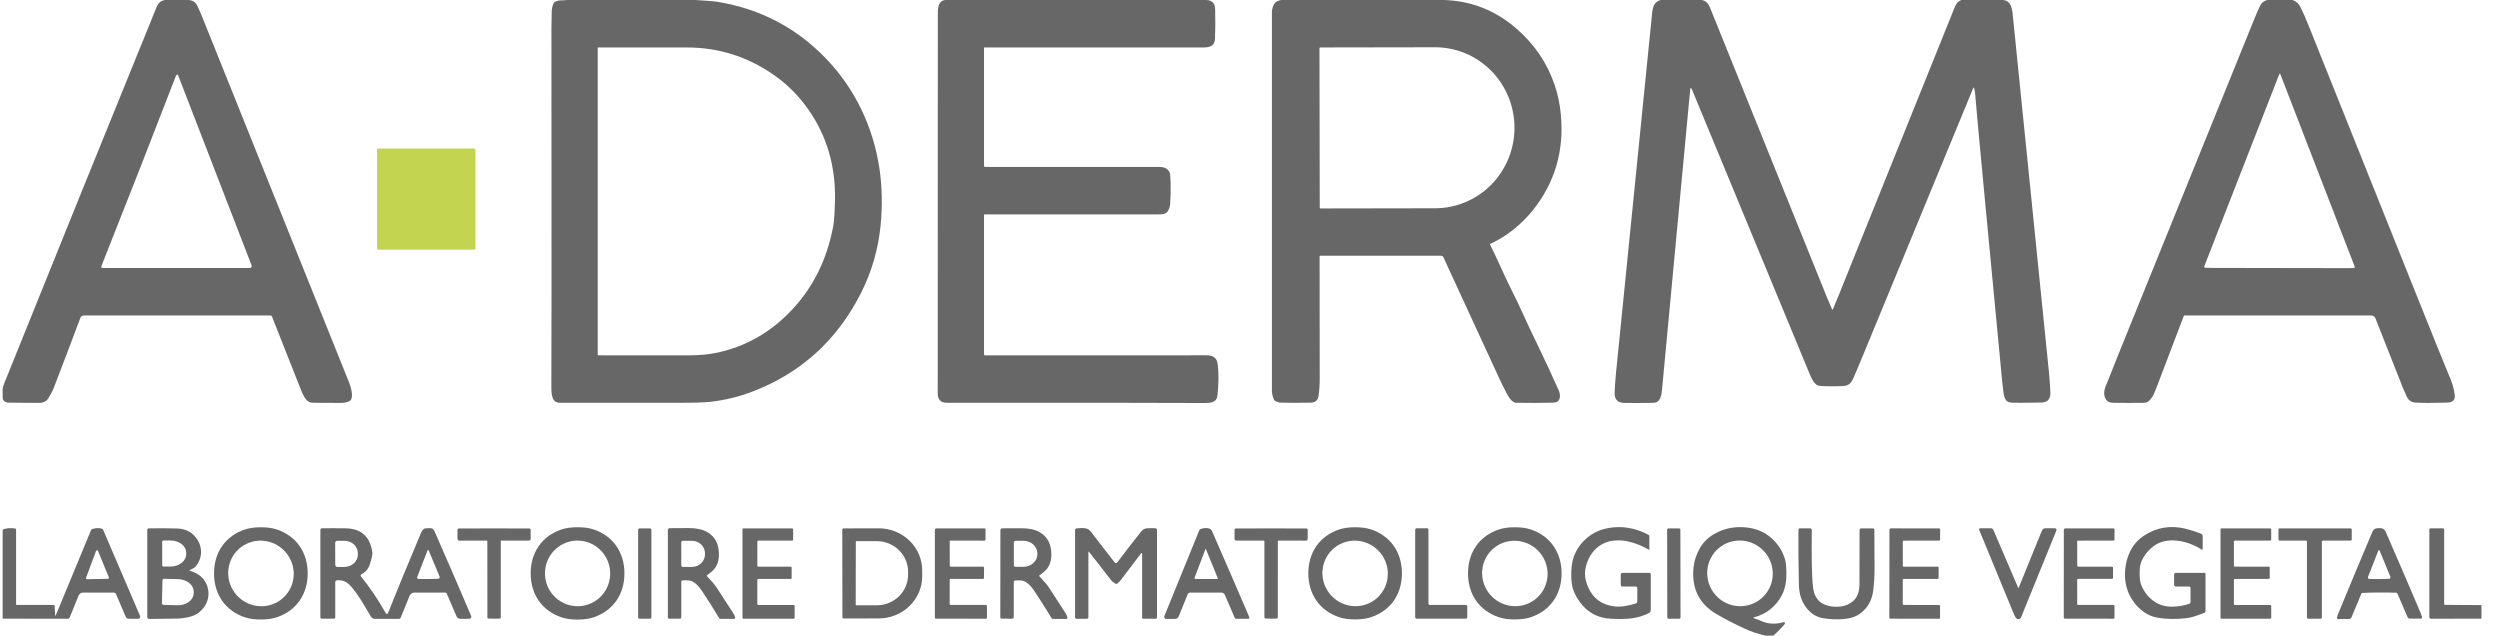 <svg width="118" height="30" viewBox="0 0 118 30" fill="none" xmlns="http://www.w3.org/2000/svg">
<g clip-path="url(#clip0_4007_551)">
<path d="M8.907 0C9.107 0.017 9.245 0.113 9.321 0.29C9.386 0.44 9.456 0.581 9.522 0.744C11.837 6.515 14.155 12.285 16.477 18.053C16.558 18.256 16.737 18.829 16.478 18.941C16.358 18.992 16.233 19.018 16.105 19.018C15.509 19.017 15.184 19.016 15.131 19.015C14.868 19.011 14.731 19.009 14.722 19.008C14.58 18.994 14.462 18.906 14.368 18.744C14.309 18.642 14.258 18.536 14.214 18.425C13.64 16.966 13.182 15.806 12.839 14.943C12.833 14.928 12.822 14.914 12.809 14.905C12.796 14.896 12.78 14.891 12.764 14.891H3.958C3.922 14.891 3.886 14.902 3.857 14.923C3.827 14.944 3.804 14.975 3.791 15.009C3.428 15.981 3.012 17.077 2.542 18.296C2.482 18.451 2.395 18.619 2.279 18.802C2.188 18.946 2.04 19.018 1.835 19.017C1.289 19.016 0.813 19.012 0.409 19.005C0.247 19.002 0.152 18.929 0.125 18.785V18.351C0.142 18.261 0.167 18.174 0.2 18.093C2.588 12.165 4.986 6.242 7.395 0.324C7.474 0.129 7.609 0.021 7.798 0H8.907ZM8.402 3.539C8.401 3.535 8.399 3.532 8.396 3.529C8.393 3.526 8.389 3.524 8.386 3.522C8.382 3.521 8.378 3.52 8.374 3.52C8.37 3.52 8.366 3.521 8.362 3.523C8.331 3.54 8.311 3.562 8.3 3.589C7.26 6.29 6.087 9.284 4.782 12.571C4.778 12.58 4.777 12.589 4.778 12.599C4.779 12.608 4.782 12.617 4.787 12.625C4.792 12.633 4.799 12.639 4.807 12.644C4.815 12.648 4.824 12.651 4.833 12.651H11.788C11.803 12.651 11.818 12.647 11.831 12.64C11.844 12.632 11.855 12.622 11.864 12.609C11.872 12.597 11.878 12.582 11.879 12.566C11.881 12.551 11.879 12.536 11.874 12.521L8.402 3.539Z" fill="#676767"/>
<path d="M32.824 0C33.004 0.014 33.184 0.027 33.364 0.037C33.581 0.049 33.761 0.068 33.902 0.092C35.891 0.425 37.582 1.311 38.974 2.75C40.351 4.173 41.23 6.01 41.515 7.992C41.636 8.837 41.654 9.711 41.567 10.613C41.457 11.752 41.148 12.824 40.639 13.83C39.509 16.065 37.791 17.62 35.486 18.494C34.86 18.732 34.212 18.888 33.544 18.963C33.252 18.996 32.783 19.012 32.138 19.012C29.17 19.013 27.269 19.012 26.436 19.011C26.26 19.011 26.145 18.935 26.089 18.785C26.042 18.66 26.021 18.491 26.024 18.278C26.034 17.64 26.035 11.994 26.028 1.338C26.028 1.073 26.032 0.807 26.041 0.541C26.046 0.4 26.076 0.269 26.13 0.15C26.141 0.127 26.156 0.11 26.177 0.098C26.376 -0.018 26.552 0.034 26.763 0H32.824ZM28.213 16.755C28.213 16.759 28.215 16.763 28.218 16.766C28.221 16.769 28.224 16.77 28.228 16.77C29.901 16.772 31.316 16.773 32.472 16.773C33.003 16.773 33.472 16.729 33.878 16.64C35.261 16.338 36.452 15.64 37.451 14.547C38.404 13.504 39.025 12.238 39.314 10.749C39.355 10.538 39.382 10.274 39.395 9.959C39.41 9.604 39.416 9.34 39.414 9.164C39.39 7.563 38.913 6.153 37.982 4.935C37.549 4.368 37.042 3.888 36.463 3.494C35.235 2.658 33.888 2.24 32.42 2.241C30.71 2.241 29.314 2.241 28.234 2.24C28.231 2.24 28.229 2.241 28.226 2.242C28.224 2.243 28.221 2.244 28.219 2.246C28.218 2.248 28.216 2.251 28.215 2.253C28.214 2.256 28.213 2.258 28.213 2.261V16.755Z" fill="#676767"/>
<path d="M56.935 0C57.088 0.004 57.201 0.053 57.275 0.147C57.325 0.211 57.352 0.321 57.356 0.476C57.367 0.929 57.365 1.381 57.348 1.83C57.335 2.181 57.085 2.24 56.795 2.24C53.371 2.242 49.928 2.242 46.466 2.24C46.461 2.24 46.456 2.242 46.452 2.246C46.448 2.25 46.446 2.255 46.446 2.26V7.829C46.446 7.836 46.448 7.842 46.45 7.848C46.453 7.854 46.456 7.86 46.461 7.865C46.465 7.869 46.471 7.873 46.477 7.876C46.483 7.878 46.489 7.88 46.496 7.88C49.515 7.879 52.256 7.879 54.719 7.88C54.984 7.88 55.15 7.976 55.215 8.169C55.236 8.23 55.249 8.398 55.254 8.674C55.261 8.968 55.253 9.282 55.233 9.615C55.225 9.737 55.191 9.849 55.13 9.953C55.081 10.039 55.003 10.09 54.896 10.105C54.831 10.115 54.731 10.12 54.595 10.12C51.883 10.121 49.174 10.121 46.467 10.12C46.462 10.12 46.456 10.122 46.453 10.126C46.449 10.13 46.446 10.136 46.446 10.141V16.732C46.446 16.743 46.45 16.753 46.457 16.76C46.465 16.768 46.474 16.772 46.484 16.772C53.375 16.771 56.866 16.77 56.956 16.77C57.267 16.767 57.441 16.905 57.475 17.185C57.529 17.619 57.525 18.118 57.461 18.685C57.445 18.826 57.374 18.922 57.249 18.973C57.165 19.007 57.013 19.024 56.795 19.022C55.336 19.013 51.3 19.009 44.686 19.011C44.402 19.011 44.26 18.861 44.261 18.562C44.264 14.105 44.266 8.165 44.265 0.742C44.265 0.442 44.248 0.052 44.609 0H56.935Z" fill="#676767"/>
<path d="M68.145 2.92016e-06C69.436 0.038 70.577 0.486 71.57 1.345C72.42 2.08 73.023 2.966 73.377 4.002C73.528 4.441 73.626 4.91 73.673 5.409C73.833 7.12 73.39 8.628 72.344 9.932C71.827 10.577 71.103 11.166 70.35 11.506C70.329 11.515 70.324 11.53 70.334 11.55C70.652 12.179 70.997 12.992 71.281 13.556C71.534 14.058 71.776 14.566 72.006 15.079C72.114 15.32 72.319 15.754 72.622 16.381C72.968 17.097 73.285 17.781 73.575 18.433C73.644 18.59 73.67 18.844 73.515 18.953C73.467 18.988 73.372 19.006 73.232 19.008C72.688 19.02 72.132 19.021 71.562 19.011C71.399 19.009 71.244 18.811 71.142 18.616C71.002 18.352 70.888 18.125 70.799 17.933C69.576 15.289 68.685 13.359 68.128 12.142C68.118 12.121 68.103 12.104 68.084 12.091C68.064 12.079 68.042 12.072 68.019 12.072H62.305C62.302 12.072 62.3 12.073 62.297 12.074C62.295 12.075 62.292 12.076 62.291 12.078C62.289 12.08 62.287 12.082 62.286 12.085C62.285 12.087 62.285 12.09 62.285 12.092C62.287 15.468 62.289 17.389 62.291 17.855C62.292 18.142 62.274 18.421 62.236 18.69C62.208 18.896 62.083 19.001 61.861 19.006C61.234 19.018 60.758 19.017 60.434 19.003C60.36 18.999 60.273 18.971 60.174 18.917C60.154 18.905 60.137 18.887 60.129 18.865C60.065 18.701 60.034 18.563 60.034 18.452C60.033 12.592 60.033 6.623 60.034 0.544C60.034 0.473 60.054 0.388 60.093 0.288C60.132 0.193 60.181 0.125 60.241 0.085C60.354 0.008 60.512 -0.02 60.713 2.92016e-06H68.145ZM62.279 2.282L62.292 9.797C62.292 9.803 62.293 9.808 62.295 9.813C62.297 9.818 62.3 9.823 62.304 9.827C62.308 9.831 62.312 9.834 62.317 9.836C62.322 9.838 62.327 9.839 62.333 9.839L67.745 9.83C68.738 9.828 69.69 9.426 70.391 8.713C71.092 7.999 71.485 7.033 71.484 6.025V6.022C71.483 5.524 71.385 5.03 71.196 4.569C71.007 4.109 70.731 3.691 70.382 3.339C70.034 2.987 69.621 2.708 69.166 2.517C68.711 2.327 68.224 2.23 67.732 2.231L62.32 2.24C62.315 2.24 62.309 2.241 62.304 2.243C62.3 2.246 62.295 2.249 62.291 2.253C62.288 2.256 62.285 2.261 62.282 2.266C62.28 2.271 62.279 2.277 62.279 2.282Z" fill="#676767"/>
<path d="M80.304 8.48685e-05C80.488 0.02 80.625 0.14 80.714 0.362C84.099 8.742 85.936 13.294 86.224 14.016C86.244 14.066 86.327 14.26 86.472 14.596C86.474 14.6 86.477 14.604 86.48 14.606C86.484 14.609 86.488 14.61 86.493 14.61C86.497 14.61 86.501 14.609 86.505 14.606C86.509 14.604 86.512 14.6 86.513 14.596C86.68 14.198 86.773 13.973 86.794 13.92C87.104 13.147 88.931 8.61 92.275 0.309C92.337 0.156 92.437 0.053 92.575 8.48685e-05H94.455C94.992 -0.029 94.985 0.539 95.025 0.933C95.463 5.265 96.025 10.808 96.71 17.564C96.736 17.817 96.759 18.138 96.779 18.526C96.788 18.694 96.743 18.822 96.644 18.91C96.578 18.969 96.463 19 96.3 19.002C95.531 19.014 95.08 19.015 94.948 19.006C94.606 18.983 94.59 18.709 94.547 18.389C94.532 18.28 94.517 18.144 94.501 17.983C93.709 9.707 93.284 5.182 93.225 4.408C93.217 4.313 93.2 4.23 93.174 4.158C93.162 4.126 93.149 4.126 93.136 4.157C91.311 8.583 89.676 12.547 88.232 16.05C87.83 17.027 87.583 17.617 87.491 17.821C87.37 18.09 87.268 18.212 86.964 18.223C86.488 18.24 86.123 18.236 85.868 18.21C85.645 18.189 85.501 17.858 85.389 17.587C82.837 11.418 80.996 6.969 79.868 4.241C79.818 4.12 79.787 4.125 79.774 4.256C79.414 8.137 78.972 12.848 78.448 18.387C78.428 18.604 78.39 18.936 78.133 19.003C78.108 19.009 77.985 19.014 77.764 19.018C77.395 19.024 77.036 19.023 76.688 19.017C76.528 19.014 76.416 18.984 76.352 18.927C76.251 18.837 76.203 18.71 76.21 18.546C76.222 18.246 76.243 17.938 76.274 17.621C76.359 16.754 76.928 11.085 77.981 0.614C77.99 0.523 78.006 0.434 78.031 0.346C78.081 0.166 78.201 0.051 78.39 8.48685e-05H80.304Z" fill="#676767"/>
<path d="M108.203 0C108.368 0.05 108.491 0.157 108.575 0.323C108.7 0.572 108.827 0.859 108.957 1.183C113.239 11.892 115.449 17.4 115.588 17.708C115.717 17.997 115.823 18.294 115.863 18.629C115.893 18.869 115.78 18.994 115.527 19.002C114.834 19.024 114.326 19.024 114.005 19.002C113.816 18.989 113.68 18.894 113.599 18.718C113.511 18.527 113.451 18.394 113.421 18.317C112.855 16.893 112.421 15.795 112.12 15.023C112.105 14.984 112.078 14.951 112.044 14.927C112.011 14.903 111.971 14.891 111.93 14.891H103.1C103.095 14.891 103.09 14.892 103.086 14.895C103.082 14.898 103.078 14.903 103.077 14.908C102.665 15.999 102.249 17.091 101.83 18.181C101.695 18.53 101.621 18.763 101.398 18.948C101.347 18.992 101.256 19.014 101.127 19.015C100.654 19.02 100.203 19.019 99.774 19.012C99.624 19.01 99.524 18.985 99.474 18.939C99.272 18.751 99.291 18.455 99.394 18.212C99.437 18.11 99.459 18.058 99.46 18.056C99.568 17.773 99.775 17.257 100.078 16.506C102.187 11.294 104.299 6.083 106.413 0.873C106.49 0.683 106.572 0.496 106.658 0.31C106.741 0.13 106.867 0.027 107.034 0H108.203ZM107.591 12.651C108.657 12.652 109.723 12.655 110.789 12.656C110.924 12.657 111.026 12.655 111.095 12.651C111.104 12.651 111.111 12.649 111.119 12.645C111.126 12.641 111.132 12.635 111.136 12.629C111.141 12.622 111.144 12.615 111.145 12.607C111.146 12.599 111.145 12.591 111.142 12.584L107.63 3.494C107.627 3.486 107.622 3.481 107.616 3.479C107.613 3.478 107.61 3.477 107.607 3.477C107.605 3.477 107.602 3.478 107.599 3.479C107.593 3.481 107.589 3.486 107.585 3.494L104.041 12.571C104.038 12.578 104.037 12.586 104.038 12.594C104.039 12.602 104.042 12.609 104.047 12.616C104.051 12.622 104.057 12.628 104.064 12.632C104.071 12.636 104.079 12.638 104.087 12.638C104.157 12.642 104.259 12.644 104.394 12.645C105.459 12.647 106.525 12.649 107.591 12.651Z" fill="#676767"/>
<path d="M22.385 7.012H17.85C17.82 7.012 17.795 7.038 17.795 7.069V11.726C17.795 11.758 17.82 11.783 17.85 11.783H22.385C22.416 11.783 22.441 11.758 22.441 11.726V7.069C22.441 7.038 22.416 7.012 22.385 7.012Z" fill="#C2D450"/>
<path d="M10.102 27.074C10.098 26.078 10.635 25.299 11.561 24.991C11.766 24.923 12.013 24.888 12.303 24.887C12.593 24.886 12.84 24.918 13.045 24.984C13.973 25.284 14.518 26.057 14.523 27.054C14.527 28.05 13.988 28.828 13.063 29.137C12.859 29.205 12.611 29.239 12.321 29.241C12.031 29.242 11.784 29.21 11.579 29.143C10.651 28.843 10.106 28.07 10.102 27.074ZM13.825 27.433C13.87 27.235 13.877 27.03 13.843 26.829C13.809 26.628 13.736 26.436 13.628 26.262C13.52 26.088 13.38 25.937 13.214 25.817C13.049 25.697 12.861 25.61 12.663 25.562C12.465 25.514 12.26 25.506 12.06 25.537C11.86 25.568 11.668 25.639 11.496 25.744C11.323 25.85 11.174 25.989 11.056 26.153C10.939 26.317 10.855 26.503 10.809 26.701C10.764 26.898 10.758 27.103 10.791 27.304C10.825 27.505 10.898 27.698 11.006 27.871C11.114 28.045 11.255 28.196 11.42 28.316C11.586 28.436 11.773 28.523 11.971 28.571C12.169 28.619 12.374 28.627 12.574 28.596C12.775 28.565 12.966 28.495 13.139 28.389C13.311 28.283 13.46 28.144 13.578 27.98C13.695 27.816 13.78 27.63 13.825 27.433Z" fill="#676767"/>
<path d="M27.251 24.885C27.541 24.883 27.789 24.916 27.994 24.982C28.924 25.282 29.469 26.057 29.473 27.054C29.478 28.052 28.939 28.83 28.012 29.14C27.808 29.208 27.56 29.242 27.27 29.244C26.98 29.245 26.732 29.213 26.527 29.146C25.598 28.846 25.052 28.071 25.048 27.075C25.044 26.078 25.582 25.298 26.508 24.989C26.713 24.921 26.961 24.886 27.251 24.885ZM28.799 27.148C28.82 26.738 28.678 26.335 28.405 26.03C28.131 25.724 27.748 25.54 27.341 25.518C26.933 25.496 26.534 25.638 26.23 25.913C25.927 26.187 25.745 26.572 25.724 26.982C25.703 27.393 25.845 27.795 26.119 28.101C26.392 28.406 26.775 28.59 27.183 28.612C27.59 28.634 27.99 28.492 28.293 28.218C28.596 27.943 28.778 27.558 28.799 27.148Z" fill="#676767"/>
<path d="M61.753 27.072C61.749 26.075 62.287 25.298 63.211 24.99C63.416 24.922 63.663 24.887 63.953 24.886C64.242 24.885 64.49 24.917 64.695 24.983C65.622 25.283 66.166 26.056 66.171 27.051C66.175 28.046 65.637 28.824 64.712 29.132C64.508 29.2 64.261 29.235 63.972 29.236C63.682 29.237 63.434 29.205 63.23 29.139C62.302 28.839 61.758 28.066 61.753 27.072ZM65.47 27.417C65.558 27.017 65.484 26.597 65.264 26.249C65.044 25.9 64.695 25.652 64.295 25.559C63.895 25.465 63.476 25.535 63.131 25.751C62.786 25.968 62.542 26.314 62.454 26.713C62.365 27.113 62.439 27.533 62.66 27.881C62.88 28.23 63.228 28.478 63.629 28.572C64.028 28.665 64.447 28.596 64.793 28.379C65.138 28.163 65.382 27.816 65.47 27.417Z" fill="#676767"/>
<path d="M69.29 27.072C69.286 26.077 69.823 25.299 70.748 24.99C70.953 24.922 71.2 24.888 71.489 24.886C71.779 24.885 72.027 24.918 72.231 24.984C73.159 25.284 73.703 26.057 73.708 27.052C73.712 28.047 73.174 28.825 72.249 29.134C72.045 29.202 71.798 29.236 71.508 29.237C71.218 29.239 70.971 29.206 70.766 29.14C69.838 28.84 69.294 28.068 69.29 27.072ZM73.012 27.412C73.055 27.214 73.058 27.009 73.021 26.809C72.985 26.609 72.909 26.418 72.799 26.246C72.689 26.075 72.546 25.926 72.379 25.808C72.212 25.691 72.024 25.607 71.826 25.562C71.425 25.471 71.006 25.542 70.662 25.76C70.317 25.978 70.076 26.324 69.989 26.724C69.947 26.922 69.943 27.126 69.98 27.326C70.016 27.526 70.092 27.718 70.202 27.89C70.312 28.061 70.455 28.21 70.622 28.328C70.789 28.445 70.977 28.529 71.175 28.574C71.576 28.665 71.995 28.594 72.339 28.376C72.684 28.158 72.926 27.811 73.012 27.412Z" fill="#676767"/>
<path d="M77.281 27.76C77.281 27.74 77.273 27.721 77.26 27.707C77.247 27.694 77.229 27.686 77.21 27.686H76.591C76.531 27.686 76.5 27.655 76.5 27.593V27.123C76.5 27.066 76.528 27.038 76.583 27.038H77.856C77.872 27.038 77.887 27.044 77.898 27.055C77.909 27.067 77.915 27.082 77.915 27.098V28.805C77.915 28.83 77.909 28.855 77.896 28.877C77.883 28.898 77.865 28.916 77.843 28.927C77.277 29.229 76.683 29.237 76.019 29.203C75.418 29.173 74.936 28.913 74.573 28.423C74.399 28.188 74.238 27.879 74.193 27.573C74.154 27.306 74.152 27.015 74.186 26.701C74.251 26.097 74.605 25.584 75.075 25.258C75.3 25.102 75.564 24.994 75.864 24.934C76.53 24.801 77.185 24.908 77.829 25.255C77.842 25.262 77.849 25.273 77.849 25.289V25.945C77.849 25.947 77.849 25.948 77.848 25.95C77.847 25.951 77.846 25.952 77.845 25.953C77.843 25.953 77.842 25.954 77.841 25.954C77.839 25.954 77.838 25.953 77.836 25.953C77.523 25.772 77.212 25.644 76.902 25.568C76.663 25.509 76.417 25.492 76.163 25.517C75.642 25.569 75.207 25.898 74.985 26.375C74.756 26.869 74.752 27.271 74.981 27.763C75.211 28.256 75.609 28.541 76.176 28.619C76.511 28.665 76.868 28.591 77.215 28.48C77.234 28.474 77.251 28.462 77.263 28.445C77.275 28.428 77.281 28.408 77.281 28.388V27.76Z" fill="#676767"/>
<path d="M83.704 30H83.322C82.979 29.923 82.647 29.811 82.327 29.662C81.843 29.437 81.41 29.213 81.029 28.991C80.2 28.509 79.835 27.773 79.934 26.785C79.966 26.471 80.068 26.163 80.241 25.862C80.394 25.596 80.615 25.378 80.903 25.209C81.339 24.953 81.825 24.846 82.36 24.889C82.812 24.926 83.195 25.067 83.508 25.312C83.866 25.593 84.114 25.951 84.25 26.386C84.305 26.561 84.326 26.851 84.314 27.256C84.3 27.654 84.185 28.009 83.967 28.32C83.683 28.725 83.304 28.994 82.829 29.125C82.74 29.15 82.74 29.174 82.829 29.198C82.901 29.217 83.009 29.258 83.152 29.32C83.467 29.456 83.805 29.473 84.166 29.371C84.24 29.35 84.265 29.377 84.24 29.451C84.237 29.456 84.222 29.476 84.194 29.509C84.041 29.685 83.878 29.849 83.704 30ZM83.652 27.342C83.687 27.142 83.681 26.936 83.637 26.737C83.593 26.538 83.509 26.349 83.392 26.182C83.275 26.014 83.127 25.871 82.955 25.761C82.783 25.65 82.592 25.574 82.392 25.538C81.987 25.464 81.572 25.553 81.236 25.787C80.9 26.021 80.672 26.38 80.602 26.784C80.568 26.984 80.573 27.19 80.617 27.389C80.662 27.588 80.745 27.777 80.862 27.944C80.979 28.112 81.127 28.255 81.299 28.365C81.471 28.476 81.662 28.551 81.862 28.588C82.267 28.662 82.683 28.572 83.018 28.338C83.354 28.105 83.582 27.746 83.652 27.342Z" fill="#676767"/>
<path d="M103.33 28.5C103.348 28.493 103.364 28.481 103.375 28.465C103.387 28.449 103.393 28.429 103.393 28.41V27.753C103.393 27.735 103.386 27.718 103.374 27.705C103.362 27.692 103.345 27.685 103.328 27.685H102.707C102.683 27.685 102.661 27.676 102.644 27.659C102.627 27.642 102.618 27.618 102.618 27.594V27.132C102.618 27.069 102.648 27.038 102.71 27.038H104.05C104.084 27.038 104.101 27.055 104.101 27.09V28.836C104.101 28.857 104.094 28.878 104.083 28.895C104.071 28.912 104.054 28.925 104.035 28.932C103.757 29.032 103.493 29.14 103.229 29.173C102.726 29.237 102.255 29.229 101.816 29.15C101.436 29.082 101.101 28.877 100.811 28.536C100.479 28.146 100.309 27.694 100.299 27.181C100.292 26.775 100.368 26.401 100.527 26.061C100.675 25.743 100.89 25.489 101.172 25.299C101.773 24.896 102.43 24.781 103.143 24.953C103.369 25.008 103.616 25.086 103.881 25.187C103.938 25.209 103.967 25.251 103.967 25.313V25.895C103.967 25.947 103.945 25.959 103.902 25.931C103.333 25.557 102.434 25.334 101.809 25.676C101.424 25.888 101.022 26.377 100.998 26.837C100.983 27.131 100.978 27.439 101.105 27.703C101.384 28.285 101.895 28.648 102.532 28.634C102.829 28.628 103.095 28.583 103.33 28.5Z" fill="#676767"/>
<path d="M0.125 29.201V24.998C0.287 24.927 0.484 24.91 0.717 24.946C0.729 24.947 0.739 24.953 0.747 24.962C0.754 24.971 0.759 24.983 0.759 24.995V28.518C0.759 28.542 0.77 28.554 0.793 28.554H2.527C2.541 28.554 2.554 28.559 2.564 28.569C2.574 28.579 2.58 28.592 2.58 28.606L2.602 29.018C2.606 29.078 2.619 29.08 2.642 29.023L4.304 25.006C4.307 25 4.314 24.993 4.325 24.986C4.337 24.98 4.351 24.973 4.367 24.968C4.524 24.916 4.674 24.913 4.816 24.959C4.841 24.968 4.859 24.984 4.869 25.009L6.611 29.07C6.618 29.085 6.621 29.101 6.619 29.117C6.618 29.133 6.613 29.149 6.604 29.163C6.596 29.176 6.584 29.187 6.57 29.195C6.556 29.203 6.541 29.207 6.525 29.207H6.093C6.014 29.207 5.959 29.17 5.928 29.097L5.476 28.042C5.467 28.021 5.452 28.003 5.432 27.99C5.413 27.978 5.391 27.971 5.368 27.971H3.914C3.871 27.971 3.828 27.984 3.792 28.009C3.756 28.034 3.728 28.069 3.711 28.11L3.296 29.13C3.287 29.152 3.271 29.171 3.251 29.185C3.231 29.198 3.208 29.206 3.184 29.206L0.125 29.201ZM4.064 27.267C4.061 27.275 4.06 27.284 4.061 27.292C4.062 27.301 4.065 27.309 4.07 27.316C4.075 27.323 4.081 27.329 4.088 27.333C4.096 27.337 4.104 27.338 4.112 27.338L5.092 27.32C5.1 27.32 5.108 27.318 5.115 27.314C5.122 27.31 5.129 27.304 5.133 27.297C5.138 27.29 5.14 27.281 5.141 27.273C5.142 27.264 5.141 27.256 5.137 27.248L4.626 26.003C4.622 25.994 4.615 25.986 4.607 25.98C4.599 25.975 4.589 25.972 4.579 25.972C4.569 25.972 4.559 25.976 4.551 25.982C4.543 25.988 4.536 25.996 4.533 26.005L4.064 27.267Z" fill="#676767"/>
<path d="M18.311 28.945C18.732 27.887 19.25 26.628 19.866 25.167C19.924 25.029 19.986 24.955 20.052 24.944C20.137 24.93 20.227 24.925 20.324 24.93C20.468 24.936 20.506 25.068 20.562 25.195C21.346 26.989 21.905 28.281 22.238 29.071C22.244 29.086 22.247 29.102 22.246 29.119C22.244 29.135 22.239 29.15 22.23 29.164C22.221 29.178 22.21 29.189 22.196 29.197C22.182 29.204 22.166 29.208 22.15 29.208H21.722C21.64 29.208 21.582 29.169 21.548 29.092L21.09 28.023C21.083 28.008 21.072 27.994 21.058 27.985C21.043 27.975 21.027 27.97 21.01 27.97H19.559C19.511 27.97 19.463 27.985 19.423 28.012C19.382 28.04 19.35 28.079 19.331 28.125L18.914 29.151C18.907 29.169 18.894 29.185 18.879 29.195C18.863 29.206 18.844 29.212 18.825 29.212H17.702C17.662 29.212 17.622 29.201 17.587 29.181C17.552 29.161 17.523 29.132 17.503 29.096C17.189 28.563 16.908 28.059 16.542 27.65C16.363 27.45 16.149 27.364 15.9 27.392C15.879 27.395 15.86 27.405 15.846 27.421C15.832 27.437 15.824 27.458 15.824 27.48V29.139C15.824 29.147 15.822 29.155 15.819 29.162C15.816 29.17 15.812 29.177 15.806 29.182C15.8 29.188 15.793 29.193 15.786 29.196C15.779 29.199 15.771 29.2 15.763 29.2H15.182C15.166 29.2 15.151 29.194 15.14 29.183C15.129 29.171 15.122 29.156 15.122 29.14V25.01C15.122 24.99 15.13 24.971 15.144 24.957C15.157 24.943 15.176 24.935 15.195 24.935C15.546 24.93 15.915 24.931 16.301 24.936C17.047 24.946 17.473 25.326 17.576 26.078C17.588 26.169 17.548 26.357 17.455 26.641C17.386 26.852 17.255 27.006 17.06 27.105C17.051 27.109 17.043 27.116 17.036 27.124C17.03 27.133 17.026 27.142 17.024 27.152C17.021 27.162 17.022 27.173 17.024 27.183C17.027 27.193 17.031 27.202 17.038 27.21C17.437 27.695 17.83 28.275 18.216 28.952C18.221 28.96 18.229 28.968 18.237 28.972C18.246 28.977 18.256 28.979 18.266 28.978C18.276 28.977 18.285 28.974 18.293 28.968C18.301 28.962 18.307 28.954 18.311 28.945ZM15.82 25.626L15.824 26.662C15.824 26.688 15.834 26.713 15.852 26.731C15.869 26.749 15.893 26.759 15.919 26.759L16.261 26.758C16.429 26.757 16.589 26.695 16.707 26.586C16.825 26.476 16.891 26.328 16.89 26.174V26.106C16.89 26.029 16.873 25.954 16.841 25.883C16.809 25.813 16.763 25.749 16.704 25.695C16.645 25.641 16.576 25.598 16.499 25.569C16.422 25.54 16.34 25.526 16.257 25.526L15.914 25.527C15.902 25.527 15.89 25.53 15.878 25.535C15.867 25.54 15.856 25.547 15.847 25.556C15.839 25.566 15.832 25.576 15.827 25.588C15.822 25.6 15.82 25.613 15.82 25.626ZM20.223 27.33C20.411 27.328 20.566 27.323 20.689 27.317C20.7 27.316 20.711 27.312 20.721 27.307C20.731 27.301 20.739 27.293 20.745 27.283C20.751 27.273 20.755 27.262 20.755 27.25C20.756 27.238 20.754 27.227 20.75 27.216C20.651 26.971 20.48 26.562 20.238 25.989C20.228 25.967 20.218 25.955 20.206 25.955C20.194 25.956 20.184 25.967 20.175 25.99C19.948 26.569 19.787 26.982 19.694 27.23C19.69 27.241 19.689 27.253 19.69 27.264C19.691 27.276 19.695 27.287 19.701 27.296C19.707 27.306 19.715 27.314 19.725 27.32C19.735 27.325 19.746 27.328 19.757 27.329C19.881 27.332 20.036 27.333 20.223 27.33Z" fill="#676767"/>
<path d="M33.371 27.2C33.594 27.434 33.737 27.6 33.8 27.697C34.338 28.525 34.608 28.94 34.61 28.942C34.651 29.007 34.68 29.071 34.696 29.136C34.699 29.144 34.699 29.153 34.697 29.162C34.695 29.171 34.691 29.18 34.686 29.187C34.681 29.194 34.674 29.2 34.666 29.204C34.658 29.208 34.649 29.21 34.64 29.21H34.005C33.994 29.21 33.983 29.207 33.974 29.202C33.964 29.196 33.956 29.188 33.95 29.179C33.686 28.745 33.412 28.314 33.128 27.886C33.001 27.694 32.772 27.424 32.538 27.4C32.424 27.388 32.316 27.386 32.213 27.395C32.199 27.397 32.184 27.404 32.174 27.415C32.164 27.426 32.158 27.441 32.158 27.456V29.12C32.158 29.174 32.132 29.202 32.079 29.202H31.591C31.546 29.202 31.523 29.179 31.523 29.132V25.027C31.523 24.964 31.554 24.931 31.616 24.93C31.88 24.927 32.179 24.925 32.513 24.925C32.88 24.926 33.171 24.989 33.386 25.115C33.77 25.339 33.952 25.714 33.931 26.239C33.917 26.573 33.793 26.829 33.557 27.009C33.454 27.087 33.394 27.133 33.375 27.147C33.354 27.163 33.352 27.18 33.371 27.2ZM32.156 25.607L32.157 26.678C32.157 26.7 32.166 26.721 32.18 26.736C32.195 26.752 32.216 26.76 32.237 26.76L32.653 26.759C32.818 26.759 32.976 26.697 33.093 26.586C33.209 26.476 33.275 26.326 33.274 26.169V26.113C33.274 26.036 33.258 25.959 33.227 25.888C33.195 25.816 33.149 25.751 33.092 25.697C33.034 25.642 32.965 25.599 32.889 25.569C32.814 25.54 32.733 25.524 32.651 25.525L32.235 25.525C32.214 25.525 32.194 25.534 32.179 25.549C32.164 25.565 32.156 25.585 32.156 25.607Z" fill="#676767"/>
<path d="M49.066 27.152C49.045 27.168 49.043 27.185 49.062 27.204C49.285 27.439 49.427 27.605 49.49 27.702C50.026 28.529 50.294 28.944 50.296 28.947C50.338 29.011 50.366 29.075 50.382 29.14C50.385 29.148 50.385 29.158 50.383 29.167C50.381 29.176 50.377 29.184 50.372 29.191C50.367 29.198 50.359 29.204 50.352 29.208C50.343 29.212 50.335 29.214 50.326 29.214L49.692 29.213C49.681 29.213 49.67 29.21 49.661 29.204C49.651 29.199 49.643 29.191 49.637 29.182C49.375 28.748 49.101 28.317 48.818 27.889C48.692 27.698 48.464 27.429 48.23 27.403C48.116 27.391 48.008 27.39 47.906 27.399C47.891 27.4 47.877 27.407 47.867 27.418C47.857 27.429 47.851 27.444 47.851 27.459L47.849 29.12C47.849 29.175 47.822 29.203 47.769 29.203L47.282 29.202C47.236 29.201 47.214 29.178 47.214 29.132L47.219 25.033C47.219 24.969 47.25 24.937 47.312 24.936C47.576 24.933 47.875 24.931 48.208 24.933C48.574 24.933 48.865 24.997 49.079 25.123C49.463 25.348 49.644 25.722 49.623 26.246C49.608 26.579 49.483 26.836 49.247 27.014C49.145 27.093 49.084 27.138 49.066 27.152ZM47.853 25.605V26.674C47.853 26.695 47.861 26.716 47.876 26.731C47.89 26.746 47.91 26.754 47.931 26.754H48.303C48.479 26.754 48.647 26.691 48.771 26.578C48.895 26.465 48.965 26.313 48.965 26.153V26.126C48.965 25.967 48.895 25.814 48.771 25.701C48.647 25.588 48.479 25.525 48.303 25.525H47.931C47.91 25.525 47.89 25.534 47.876 25.549C47.861 25.564 47.853 25.584 47.853 25.605Z" fill="#676767"/>
<path d="M53.909 26.138C53.909 26.131 53.907 26.125 53.904 26.12C53.9 26.115 53.895 26.111 53.889 26.109C53.883 26.107 53.877 26.107 53.871 26.109C53.866 26.11 53.861 26.114 53.857 26.119C53.53 26.547 53.218 26.96 52.919 27.357C52.869 27.425 52.804 27.49 52.725 27.552C52.716 27.559 52.706 27.563 52.695 27.564C52.684 27.564 52.673 27.562 52.663 27.556C52.553 27.489 52.485 27.438 52.459 27.404C52.012 26.821 51.658 26.369 51.4 26.048C51.381 26.026 51.372 26.029 51.372 26.058V29.134C51.372 29.153 51.365 29.172 51.351 29.185C51.338 29.199 51.32 29.206 51.302 29.206H50.819C50.768 29.206 50.742 29.18 50.742 29.127V25.011C50.742 24.993 50.749 24.976 50.761 24.963C50.773 24.95 50.789 24.942 50.807 24.941C51.018 24.926 51.319 24.877 51.466 25.067C51.643 25.296 52.026 25.791 52.614 26.551C52.621 26.56 52.63 26.568 52.641 26.573C52.651 26.578 52.662 26.58 52.673 26.58C52.684 26.58 52.696 26.577 52.706 26.572C52.716 26.567 52.724 26.56 52.731 26.55C53.09 26.074 53.469 25.584 53.868 25.081C53.939 24.992 54.028 24.943 54.136 24.936C54.276 24.925 54.409 24.925 54.535 24.934C54.556 24.935 54.575 24.945 54.589 24.96C54.603 24.976 54.611 24.997 54.611 25.018V29.133C54.611 29.18 54.588 29.204 54.541 29.204H53.956C53.925 29.204 53.909 29.188 53.909 29.156V26.138Z" fill="#676767"/>
<path d="M56.058 28.052L55.634 29.095C55.62 29.13 55.596 29.16 55.565 29.181C55.534 29.202 55.498 29.213 55.461 29.213H55.045C55.029 29.213 55.014 29.209 55 29.201C54.987 29.194 54.975 29.183 54.967 29.17C54.958 29.157 54.953 29.142 54.951 29.126C54.95 29.11 54.952 29.094 54.958 29.079L56.609 25.023C56.62 24.997 56.637 24.98 56.662 24.97C56.8 24.916 57.123 24.872 57.205 25.06C57.891 26.633 58.477 27.985 58.962 29.117C58.987 29.177 58.968 29.207 58.904 29.207H58.369C58.322 29.207 58.289 29.185 58.27 29.14L57.813 28.076C57.8 28.045 57.778 28.019 57.75 28.001C57.723 27.982 57.69 27.972 57.657 27.972H56.175C56.15 27.972 56.125 27.98 56.105 27.994C56.084 28.008 56.068 28.028 56.058 28.052ZM56.902 25.907L56.383 27.27C56.38 27.276 56.38 27.283 56.38 27.29C56.381 27.297 56.384 27.304 56.388 27.309C56.392 27.315 56.397 27.32 56.403 27.323C56.409 27.326 56.416 27.328 56.422 27.328H57.449C57.479 27.328 57.488 27.314 57.477 27.286L56.911 25.898C56.909 25.893 56.906 25.896 56.902 25.907Z" fill="#676767"/>
<path d="M95.263 27.754C95.268 27.765 95.273 27.765 95.277 27.753L96.375 25.055C96.408 24.975 96.466 24.935 96.55 24.935H96.974C97.061 24.935 97.088 24.977 97.054 25.06L95.391 29.145C95.384 29.164 95.372 29.18 95.358 29.194C95.343 29.207 95.326 29.217 95.307 29.222C95.289 29.228 95.269 29.229 95.25 29.226C95.231 29.222 95.213 29.215 95.197 29.203C95.149 29.168 95.108 29.111 95.075 29.031C94.123 26.732 93.572 25.395 93.422 25.022C93.398 24.964 93.417 24.935 93.479 24.935H93.975C94.028 24.935 94.064 24.96 94.085 25.009L95.263 27.754Z" fill="#676767"/>
<path d="M112.29 24.927C112.55 24.926 112.57 25.017 112.665 25.237C113.351 26.815 113.882 28.051 114.258 28.945C114.282 29.001 114.302 29.06 114.32 29.124C114.322 29.133 114.323 29.142 114.321 29.151C114.319 29.16 114.316 29.168 114.31 29.176C114.305 29.183 114.298 29.189 114.29 29.193C114.282 29.197 114.273 29.199 114.264 29.199H113.754C113.695 29.199 113.655 29.172 113.631 29.117L113.162 28.022C113.149 27.992 113.127 27.977 113.095 27.976C112.826 27.968 112.563 27.964 112.306 27.966C112.049 27.967 111.786 27.974 111.518 27.985C111.485 27.986 111.463 28.002 111.451 28.032L110.993 29.132C110.97 29.187 110.93 29.215 110.872 29.215L110.361 29.221C110.352 29.221 110.343 29.219 110.335 29.215C110.327 29.211 110.32 29.205 110.315 29.198C110.309 29.191 110.306 29.182 110.304 29.173C110.302 29.164 110.303 29.155 110.305 29.146C110.321 29.082 110.341 29.022 110.364 28.967C110.732 28.069 111.25 26.826 111.918 25.241C112.011 25.02 112.03 24.929 112.29 24.927ZM112.299 27.332C112.485 27.33 112.64 27.326 112.764 27.32C112.775 27.32 112.786 27.316 112.796 27.31C112.805 27.305 112.814 27.296 112.82 27.287C112.826 27.277 112.829 27.266 112.83 27.254C112.831 27.243 112.829 27.231 112.825 27.221C112.727 26.975 112.558 26.565 112.319 25.992C112.31 25.969 112.299 25.958 112.287 25.958C112.276 25.958 112.265 25.97 112.256 25.992C112.026 26.57 111.864 26.982 111.77 27.229C111.766 27.24 111.764 27.252 111.765 27.263C111.766 27.275 111.77 27.286 111.776 27.295C111.782 27.305 111.791 27.313 111.8 27.319C111.81 27.325 111.821 27.328 111.833 27.328C111.956 27.333 112.111 27.334 112.299 27.332Z" fill="#676767"/>
<path d="M8.977 26.894C8.927 26.913 8.928 26.931 8.98 26.946C9.467 27.087 9.793 27.424 9.837 27.939C9.88 28.438 9.539 28.912 9.096 29.071C8.901 29.141 8.663 29.183 8.382 29.197C8.251 29.203 7.809 29.209 7.055 29.214C6.986 29.214 6.951 29.179 6.951 29.109V25.014C6.951 24.994 6.959 24.975 6.973 24.96C6.986 24.946 7.005 24.938 7.025 24.938C7.485 24.929 7.932 24.932 8.364 24.945C8.666 24.955 8.913 25.048 9.108 25.224C9.527 25.606 9.628 26.206 9.275 26.686C9.19 26.802 9.092 26.847 8.977 26.894ZM7.656 25.57L7.657 26.682C7.657 26.698 7.664 26.713 7.674 26.724C7.685 26.735 7.7 26.741 7.715 26.741L8.054 26.74C8.249 26.74 8.436 26.678 8.574 26.569C8.711 26.459 8.789 26.31 8.789 26.155V26.094C8.789 26.017 8.77 25.941 8.733 25.87C8.696 25.799 8.641 25.735 8.573 25.681C8.505 25.626 8.423 25.584 8.334 25.554C8.245 25.525 8.149 25.51 8.052 25.51L7.714 25.511C7.699 25.511 7.684 25.517 7.673 25.528C7.662 25.539 7.656 25.554 7.656 25.57ZM7.668 27.399L7.643 28.466C7.642 28.477 7.644 28.488 7.648 28.498C7.652 28.508 7.657 28.517 7.665 28.525C7.672 28.533 7.681 28.539 7.69 28.543C7.7 28.548 7.71 28.55 7.721 28.55L8.379 28.567C8.477 28.57 8.575 28.557 8.666 28.53C8.758 28.503 8.841 28.463 8.912 28.411C8.983 28.359 9.039 28.297 9.079 28.227C9.118 28.158 9.139 28.084 9.141 28.008L9.143 27.932C9.145 27.857 9.127 27.781 9.091 27.71C9.055 27.639 9.002 27.573 8.934 27.518C8.865 27.463 8.784 27.418 8.694 27.387C8.604 27.355 8.507 27.338 8.409 27.335L7.75 27.319C7.74 27.318 7.729 27.32 7.72 27.324C7.71 27.328 7.701 27.334 7.693 27.341C7.685 27.349 7.679 27.358 7.675 27.368C7.671 27.378 7.668 27.388 7.668 27.399Z" fill="#676767"/>
<path d="M23.319 24.94C23.869 24.938 24.424 24.939 24.985 24.945C25.026 24.945 25.047 24.967 25.047 25.009V25.425C25.047 25.486 25.017 25.517 24.957 25.517H23.673C23.649 25.517 23.637 25.53 23.637 25.555V29.148C23.637 29.16 23.632 29.172 23.624 29.18C23.616 29.189 23.605 29.195 23.593 29.195C23.508 29.201 23.418 29.203 23.321 29.203C23.224 29.203 23.133 29.201 23.048 29.195C23.037 29.195 23.026 29.189 23.017 29.18C23.009 29.172 23.005 29.16 23.005 29.148L23.003 25.555C23.003 25.53 22.991 25.517 22.967 25.517L21.683 25.518C21.623 25.518 21.593 25.487 21.593 25.425V25.01C21.593 24.967 21.613 24.946 21.654 24.945C22.216 24.94 22.771 24.938 23.319 24.94Z" fill="#676767"/>
<path d="M30.68 24.94H30.186C30.149 24.94 30.12 24.971 30.12 25.008V29.136C30.12 29.174 30.149 29.204 30.186 29.204H30.68C30.717 29.204 30.746 29.174 30.746 29.136V25.008C30.746 24.971 30.717 24.94 30.68 24.94Z" fill="#676767"/>
<path d="M37.507 28.603V29.157C37.507 29.17 37.502 29.182 37.494 29.191C37.485 29.2 37.473 29.205 37.461 29.205H35.091C35.079 29.205 35.067 29.2 35.058 29.191C35.05 29.182 35.045 29.17 35.045 29.157V24.987C35.045 24.975 35.05 24.963 35.058 24.954C35.067 24.945 35.079 24.94 35.091 24.94H37.39C37.402 24.94 37.414 24.945 37.423 24.954C37.431 24.963 37.436 24.975 37.436 24.987V25.47C37.436 25.482 37.431 25.494 37.423 25.503C37.414 25.512 37.402 25.517 37.39 25.517H35.792C35.78 25.517 35.768 25.522 35.76 25.531C35.751 25.54 35.746 25.552 35.746 25.565V26.699C35.746 26.712 35.751 26.724 35.76 26.733C35.768 26.742 35.78 26.747 35.792 26.747H37.319C37.332 26.747 37.343 26.752 37.352 26.761C37.361 26.77 37.366 26.782 37.366 26.795V27.277C37.366 27.284 37.365 27.29 37.362 27.296C37.36 27.302 37.356 27.307 37.352 27.311C37.348 27.316 37.343 27.319 37.337 27.322C37.331 27.324 37.325 27.325 37.319 27.325H35.792C35.779 27.325 35.768 27.33 35.759 27.339C35.75 27.348 35.745 27.36 35.745 27.373V28.507C35.745 28.52 35.75 28.532 35.759 28.541C35.768 28.55 35.779 28.555 35.792 28.555H37.461C37.473 28.555 37.485 28.56 37.494 28.569C37.502 28.578 37.507 28.59 37.507 28.603Z" fill="#676767"/>
<path d="M39.755 24.997C39.755 24.982 39.761 24.967 39.772 24.957C39.782 24.946 39.796 24.94 39.811 24.94L41.47 24.936C41.74 24.936 42.007 24.986 42.257 25.086C42.507 25.186 42.733 25.331 42.925 25.516C43.116 25.7 43.268 25.919 43.371 26.16C43.475 26.401 43.529 26.66 43.529 26.921V27.197C43.53 27.725 43.314 28.231 42.929 28.604C42.545 28.978 42.022 29.189 41.477 29.189L39.818 29.193C39.803 29.193 39.789 29.187 39.779 29.176C39.768 29.165 39.762 29.151 39.762 29.135L39.755 24.997ZM40.395 25.561L40.389 28.548C40.389 28.554 40.391 28.559 40.395 28.563C40.399 28.566 40.404 28.569 40.409 28.569L41.383 28.57C41.577 28.57 41.769 28.534 41.948 28.461C42.127 28.389 42.29 28.283 42.427 28.149C42.565 28.016 42.674 27.857 42.748 27.682C42.823 27.507 42.861 27.32 42.862 27.13V26.988C42.862 26.606 42.708 26.238 42.431 25.967C42.155 25.696 41.78 25.543 41.388 25.543L40.415 25.541C40.412 25.541 40.41 25.542 40.407 25.543C40.405 25.544 40.403 25.545 40.401 25.547C40.399 25.549 40.398 25.551 40.397 25.554C40.395 25.556 40.395 25.559 40.395 25.561Z" fill="#676767"/>
<path d="M44.824 28.496C44.824 28.534 44.843 28.553 44.879 28.553L46.532 28.554C46.567 28.554 46.584 28.572 46.584 28.608L46.586 29.147C46.586 29.184 46.568 29.203 46.532 29.203L44.179 29.202C44.165 29.202 44.151 29.196 44.142 29.186C44.132 29.176 44.126 29.162 44.126 29.148V25.03C44.126 24.97 44.155 24.94 44.213 24.94H46.463C46.5 24.94 46.518 24.959 46.518 24.997L46.515 25.465C46.515 25.5 46.497 25.518 46.462 25.518L44.844 25.517C44.839 25.517 44.835 25.519 44.832 25.523C44.828 25.526 44.827 25.531 44.827 25.536L44.828 26.693C44.828 26.707 44.833 26.721 44.843 26.73C44.853 26.741 44.866 26.746 44.88 26.746L46.393 26.747C46.429 26.747 46.447 26.765 46.447 26.801L46.444 27.27C46.444 27.307 46.426 27.325 46.391 27.325L44.862 27.324C44.839 27.324 44.827 27.336 44.827 27.36L44.824 28.496Z" fill="#676767"/>
<path d="M59.996 29.202C59.9 29.202 59.809 29.199 59.724 29.194C59.712 29.193 59.701 29.188 59.693 29.179C59.685 29.17 59.68 29.158 59.68 29.146V25.555C59.68 25.53 59.668 25.517 59.644 25.517H58.36C58.3 25.517 58.27 25.486 58.27 25.425V25.009C58.27 24.967 58.291 24.945 58.332 24.945C58.893 24.939 59.448 24.938 59.997 24.94C60.546 24.938 61.101 24.94 61.662 24.945C61.703 24.946 61.724 24.967 61.724 25.01V25.425C61.724 25.487 61.694 25.518 61.634 25.518L60.35 25.517C60.326 25.517 60.314 25.53 60.314 25.555L60.312 29.147C60.312 29.159 60.308 29.171 60.3 29.179C60.291 29.188 60.281 29.193 60.269 29.194C60.184 29.2 60.093 29.202 59.996 29.202Z" fill="#676767"/>
<path d="M69.188 29.202H66.866C66.848 29.202 66.83 29.195 66.817 29.181C66.805 29.168 66.797 29.151 66.797 29.132V25.005C66.797 24.986 66.805 24.968 66.817 24.955C66.83 24.942 66.848 24.935 66.866 24.935H67.355C67.373 24.935 67.39 24.942 67.403 24.955C67.416 24.968 67.423 24.986 67.423 25.005V28.484C67.423 28.493 67.425 28.503 67.428 28.511C67.432 28.52 67.437 28.527 67.443 28.534C67.45 28.54 67.457 28.546 67.465 28.549C67.474 28.552 67.483 28.554 67.492 28.554H69.188C69.197 28.554 69.206 28.556 69.214 28.56C69.222 28.563 69.23 28.568 69.236 28.575C69.243 28.581 69.248 28.589 69.251 28.598C69.255 28.606 69.256 28.615 69.256 28.625V29.132C69.256 29.141 69.255 29.15 69.251 29.159C69.248 29.167 69.243 29.175 69.236 29.181C69.23 29.188 69.222 29.193 69.214 29.197C69.206 29.2 69.197 29.202 69.188 29.202Z" fill="#676767"/>
<path d="M79.248 24.939L78.755 24.94C78.718 24.94 78.689 24.97 78.689 25.008L78.696 29.138C78.696 29.176 78.726 29.206 78.762 29.206L79.255 29.205C79.291 29.205 79.321 29.175 79.321 29.137L79.314 25.006C79.314 24.969 79.284 24.939 79.248 24.939Z" fill="#676767"/>
<path d="M85.517 25.028C85.504 26.249 85.517 27.078 85.555 27.515C85.583 27.849 85.614 28.134 85.886 28.39C86.168 28.655 86.746 28.689 87.081 28.584C87.538 28.44 87.766 28.111 87.767 27.596C87.769 26.21 87.77 25.349 87.771 25.011C87.771 24.992 87.778 24.974 87.791 24.96C87.805 24.947 87.823 24.939 87.841 24.939H88.396C88.445 24.939 88.469 24.964 88.47 25.015C88.473 25.925 88.476 26.528 88.479 26.823C88.482 27.154 88.461 27.503 88.416 27.872C88.36 28.327 88.16 28.685 87.817 28.947C87.619 29.099 87.361 29.189 87.041 29.217C86.702 29.247 86.368 29.233 86.039 29.177C85.719 29.121 85.451 28.946 85.234 28.652C85.025 28.368 84.916 28.016 84.907 27.596C84.885 26.546 84.879 25.683 84.887 25.004C84.887 24.986 84.894 24.969 84.906 24.957C84.919 24.945 84.935 24.938 84.953 24.938H85.429C85.488 24.938 85.517 24.968 85.517 25.028Z" fill="#676767"/>
<path d="M89.809 28.499C89.809 28.536 89.827 28.554 89.863 28.554L91.517 28.556C91.553 28.556 91.571 28.574 91.571 28.611V29.151C91.571 29.188 91.553 29.206 91.517 29.206L89.226 29.202C89.213 29.202 89.2 29.196 89.191 29.187C89.181 29.177 89.176 29.164 89.176 29.151L89.182 25.009C89.182 24.99 89.189 24.972 89.202 24.959C89.215 24.945 89.233 24.938 89.251 24.938L91.519 24.942C91.558 24.942 91.577 24.962 91.576 25.002L91.571 25.465C91.571 25.5 91.553 25.517 91.519 25.517L89.847 25.518C89.824 25.518 89.812 25.53 89.812 25.554L89.813 26.709C89.813 26.713 89.814 26.718 89.816 26.723C89.817 26.727 89.82 26.732 89.823 26.735C89.827 26.739 89.831 26.741 89.835 26.743C89.839 26.745 89.844 26.746 89.848 26.746L91.449 26.748C91.486 26.748 91.504 26.767 91.504 26.805L91.501 27.27C91.501 27.307 91.483 27.325 91.447 27.325L89.846 27.325C89.823 27.325 89.811 27.337 89.811 27.361L89.809 28.499Z" fill="#676767"/>
<path d="M98.043 28.498C98.043 28.534 98.061 28.553 98.097 28.553L99.75 28.553C99.786 28.553 99.804 28.572 99.804 28.609V29.148C99.804 29.185 99.786 29.203 99.75 29.203L97.46 29.2C97.447 29.2 97.434 29.195 97.425 29.185C97.415 29.176 97.41 29.163 97.41 29.149L97.413 25.011C97.413 24.992 97.42 24.973 97.433 24.96C97.447 24.947 97.464 24.939 97.483 24.939L99.749 24.942C99.788 24.942 99.807 24.962 99.807 25.002L99.802 25.464C99.802 25.499 99.784 25.517 99.75 25.517L98.079 25.518C98.055 25.518 98.043 25.53 98.043 25.554L98.046 26.708C98.046 26.718 98.05 26.727 98.056 26.735C98.063 26.741 98.072 26.745 98.081 26.745L99.681 26.747C99.718 26.747 99.736 26.766 99.736 26.803L99.733 27.268C99.733 27.305 99.715 27.324 99.679 27.324H98.079C98.056 27.324 98.044 27.336 98.044 27.36L98.043 28.498Z" fill="#676767"/>
<path d="M107.202 28.603V29.156C107.202 29.169 107.197 29.181 107.188 29.19C107.179 29.199 107.167 29.204 107.155 29.204H104.855C104.842 29.204 104.83 29.199 104.821 29.19C104.813 29.181 104.808 29.169 104.808 29.156V24.989C104.808 24.976 104.813 24.964 104.821 24.955C104.83 24.945 104.842 24.94 104.855 24.94H107.154C107.166 24.94 107.178 24.945 107.187 24.955C107.196 24.964 107.201 24.976 107.201 24.989V25.469C107.201 25.482 107.196 25.494 107.187 25.503C107.178 25.512 107.166 25.517 107.154 25.517H105.488C105.475 25.517 105.463 25.522 105.454 25.532C105.445 25.541 105.44 25.553 105.44 25.566V26.698C105.44 26.711 105.445 26.724 105.454 26.733C105.463 26.742 105.475 26.747 105.488 26.747H107.084C107.097 26.747 107.109 26.752 107.118 26.761C107.126 26.77 107.131 26.782 107.131 26.795V27.276C107.131 27.282 107.13 27.289 107.128 27.295C107.125 27.3 107.122 27.306 107.118 27.31C107.113 27.315 107.108 27.318 107.102 27.321C107.097 27.323 107.09 27.325 107.084 27.325H105.487C105.474 27.325 105.462 27.33 105.454 27.339C105.445 27.348 105.44 27.36 105.44 27.373V28.506C105.44 28.519 105.445 28.532 105.454 28.541C105.462 28.55 105.474 28.555 105.487 28.555H107.155C107.167 28.555 107.179 28.56 107.188 28.569C107.197 28.578 107.202 28.59 107.202 28.603Z" fill="#676767"/>
<path d="M109.537 29.203H108.945C108.93 29.203 108.916 29.197 108.906 29.187C108.895 29.176 108.889 29.161 108.889 29.146V25.574C108.889 25.559 108.883 25.545 108.873 25.534C108.863 25.523 108.848 25.517 108.834 25.517H107.6C107.592 25.517 107.585 25.516 107.578 25.513C107.572 25.51 107.565 25.506 107.56 25.501C107.555 25.495 107.551 25.489 107.548 25.482C107.545 25.475 107.544 25.468 107.544 25.46V24.997C107.544 24.982 107.55 24.967 107.56 24.956C107.571 24.946 107.585 24.94 107.6 24.94H110.946C110.961 24.94 110.975 24.946 110.986 24.956C110.996 24.967 111.002 24.982 111.002 24.997V25.459C111.002 25.475 110.996 25.489 110.986 25.5C110.975 25.511 110.961 25.517 110.946 25.517H109.648C109.633 25.517 109.619 25.523 109.609 25.533C109.598 25.544 109.592 25.558 109.592 25.574V29.146C109.592 29.161 109.587 29.176 109.576 29.187C109.566 29.197 109.552 29.203 109.537 29.203Z" fill="#676767"/>
<path d="M117.125 28.561V29.201L114.741 29.204C114.69 29.204 114.665 29.177 114.665 29.125V24.989C114.665 24.975 114.67 24.962 114.679 24.953C114.688 24.944 114.7 24.938 114.713 24.938H115.293C115.341 24.938 115.365 24.963 115.365 25.012V28.514C115.365 28.538 115.376 28.549 115.398 28.549L117.125 28.561Z" fill="#676767"/>
</g>
<defs>
<clipPath id="clip0_4007_551">
<rect width="117" height="30" fill="white" transform="translate(0.125)"/>
</clipPath>
</defs>
</svg>
